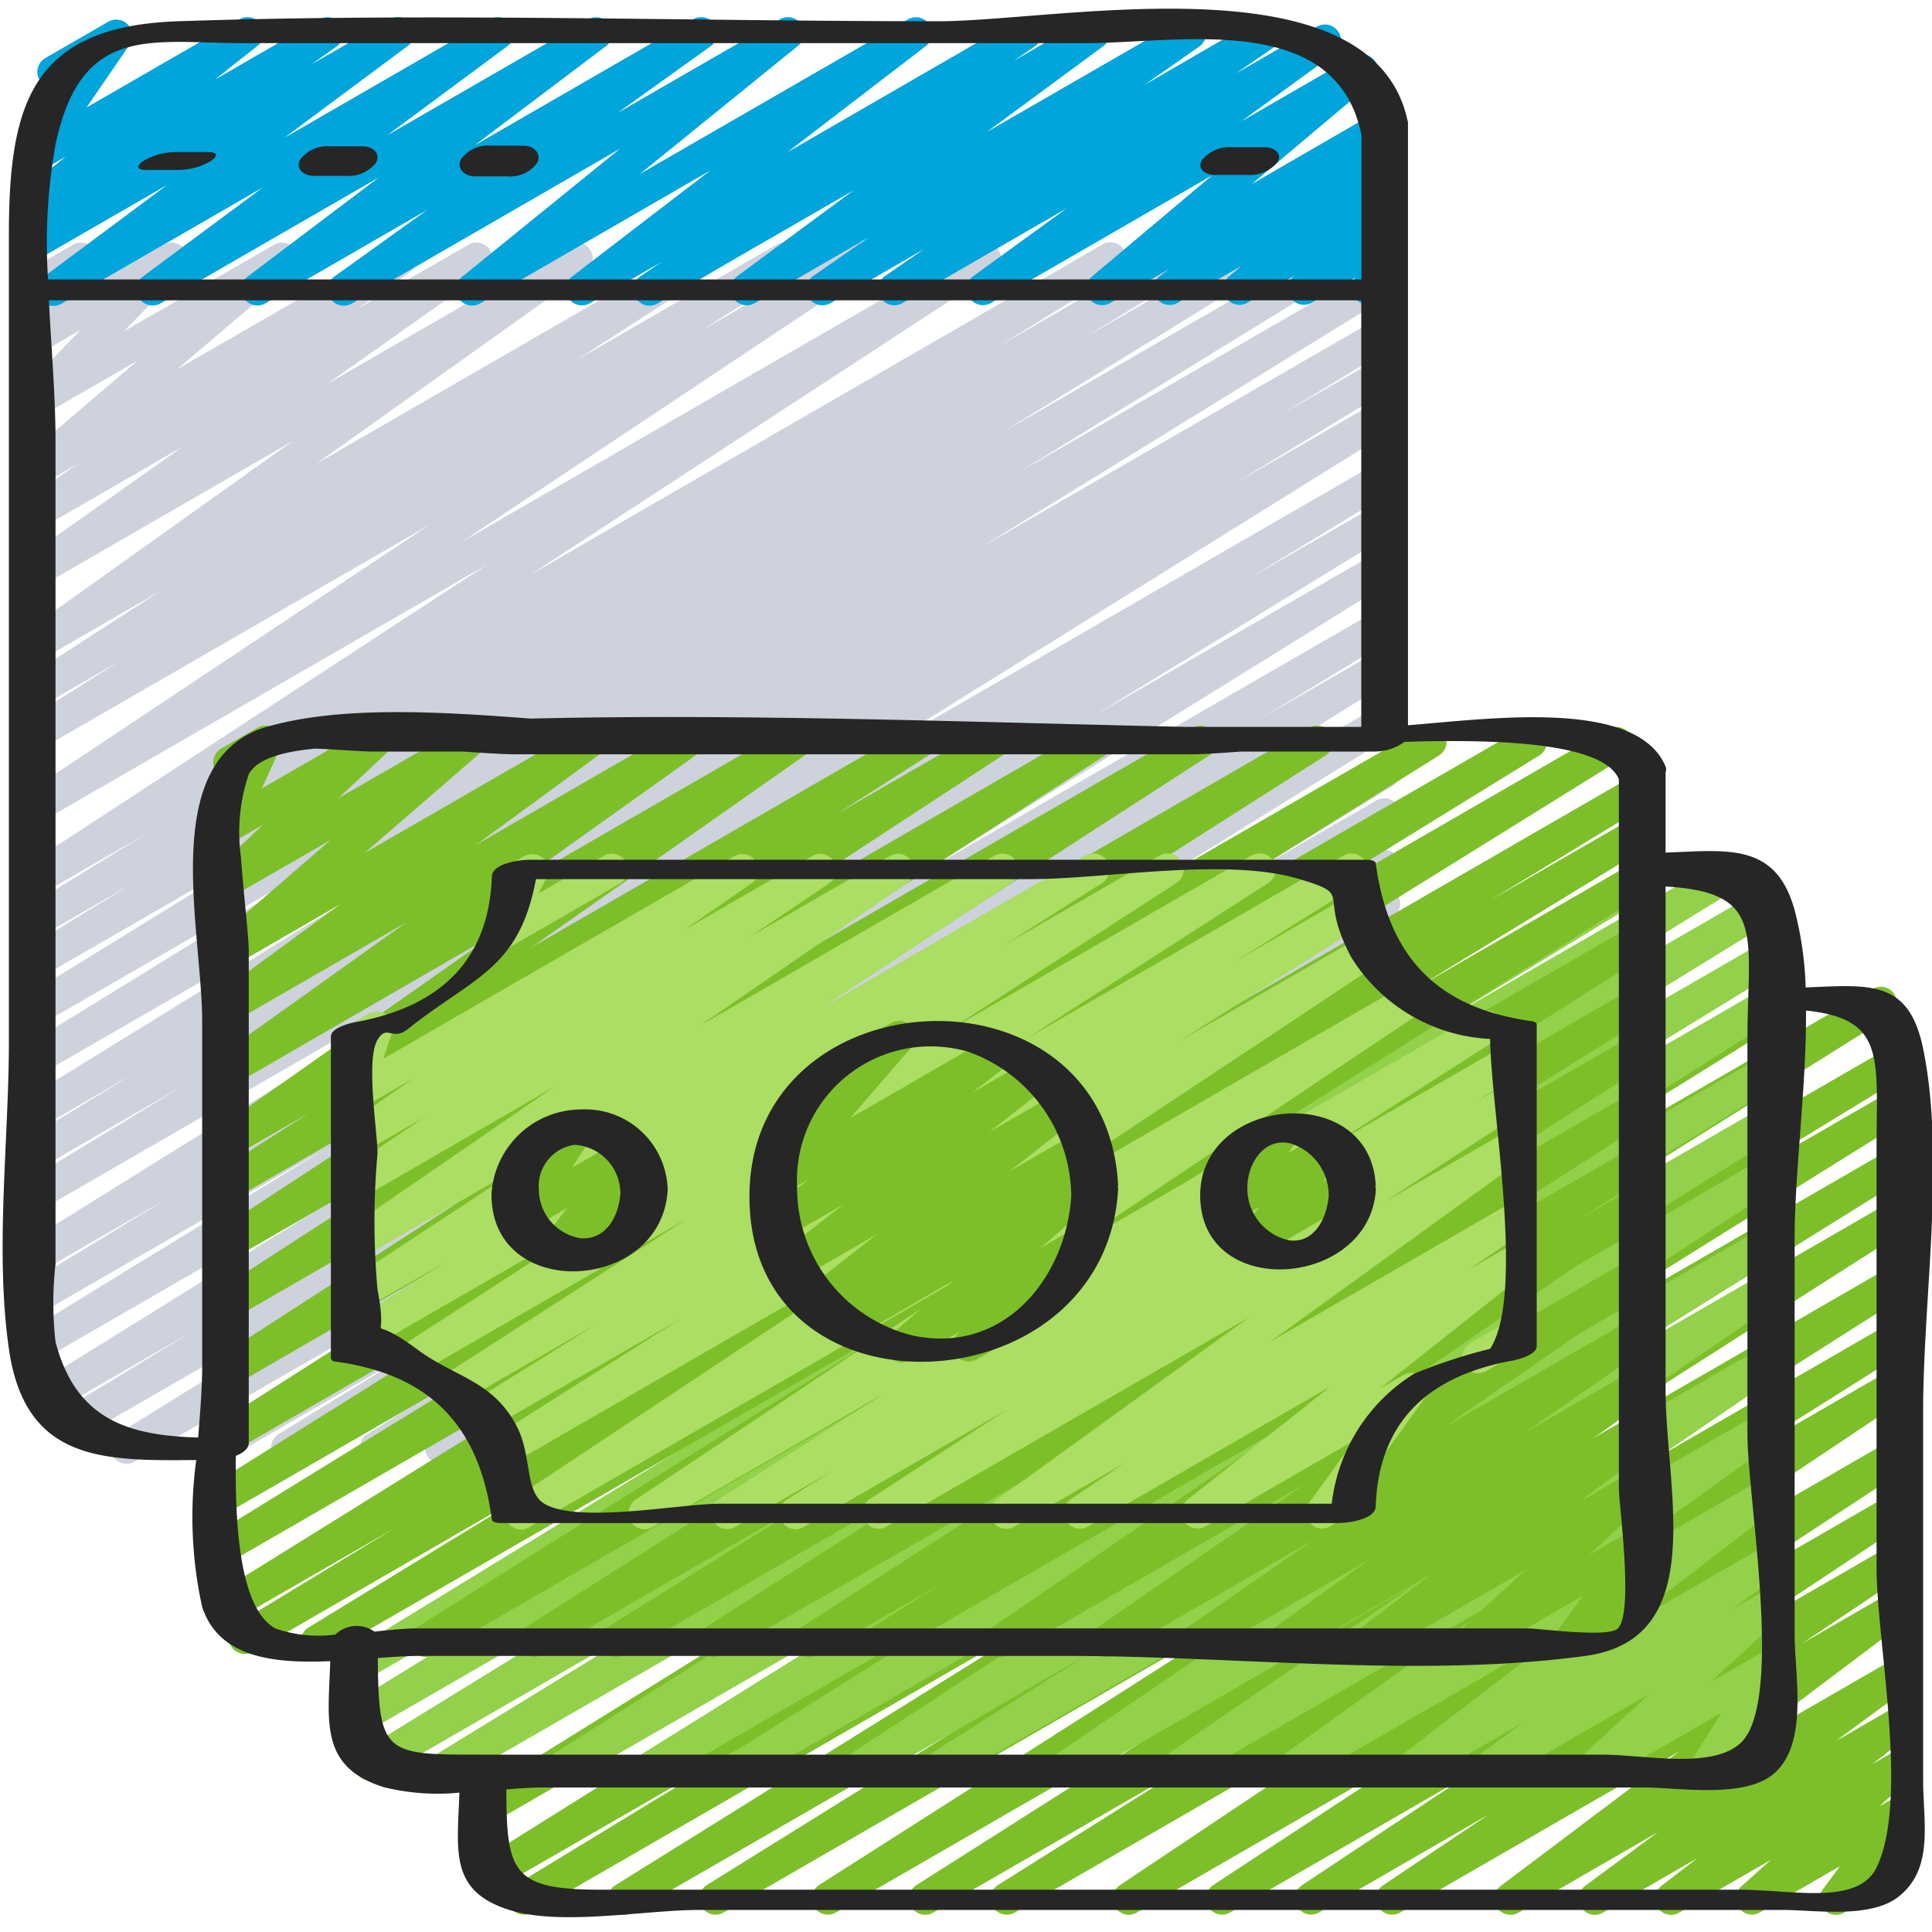 <svg id="Icons" viewBox="0 0 60 60" xmlns="http://www.w3.org/2000/svg"><path d="m19.379 59.471a.5.5 0 0 1 -.265-.925l14.15-8.811-16.746 9.665a.5.5 0 0 1 -.511-.859l6.943-4.232-7.6 4.385a.5.5 0 0 1 -.516-.856l19.711-12.338-19.274 11.126a.5.5 0 0 1 -.513-.857l27.079-16.831-.007-.011a.5.5 0 0 1 .183-.683l13.246-7.644a.5.5 0 0 1 .513.857l-14.336 8.91 16.729-9.658a.5.5 0 0 1 .516.856l-19.708 12.34 19.747-11.4a.5.5 0 0 1 .51.859l-6.948 4.236 6.438-3.717a.5.5 0 0 1 .514.857l-14.156 8.817 13.642-7.876a.5.5 0 0 1 .513.857l-10.816 6.727 10.3-5.949a.5.5 0 0 1 .518.855l-14.185 9.05 13.671-7.893a.5.5 0 0 1 .518.855l-10.275 6.526 9.757-5.633a.5.5 0 0 1 .516.856l-5.8 3.656 5.287-3.052a.5.5 0 0 1 .528.849l-11.32 7.571 10.792-6.23a.5.5 0 0 1 .524.85l-6.509 4.275 5.982-3.451a.5.5 0 0 1 .526.849l-5.047 3.351 4.519-2.609a.5.5 0 0 1 .528.848l-3.281 2.2 2.753-1.589a.5.5 0 0 1 .55.832l-5.532 4.169 4.982-2.876a.5.5 0 0 1 .547.835l-2.256 1.662 1.711-.987a.5.5 0 0 1 .555.829l-1.134.874.579-.334a.5.5 0 0 1 .583.806l-.941.838.358-.206a.5.5 0 0 1 .652.729l-.548.741a.5.5 0 0 1 .4.911l-1.959 1.127a.5.5 0 0 1 -.653-.729l.529-.716-2.5 1.445a.5.5 0 0 1 -.583-.8l.941-.842-2.853 1.642a.5.5 0 0 1 -.665-.154.5.5 0 0 1 .11-.675l1.13-.87-2.946 1.7a.5.5 0 0 1 -.547-.835l2.256-1.666-4.328 2.5a.5.5 0 0 1 -.551-.832l5.535-4.168-8.665 5a.5.5 0 0 1 -.529-.847l3.281-2.2-5.276 3.047a.5.5 0 0 1 -.526-.848l5.047-3.352-7.282 4.2a.5.5 0 0 1 -.524-.85l6.511-4.277-8.878 5.127a.5.5 0 0 1 -.528-.848l11.32-7.572-14.587 8.42a.5.5 0 0 1 -.517-.855l5.812-3.656-7.824 4.511a.5.5 0 0 1 -.519-.854l10.279-6.528-12.789 7.382a.5.5 0 0 1 -.518-.854l14.188-9.046-17.155 9.9a.5.5 0 0 1 -.514-.857l10.815-6.725-13.134 7.582a.5.5 0 0 1 -.25.071z" fill="#7dbf29"/><path d="m6.636 45.471a.5.5 0 0 1 -.264-.925l9.766-6.063-11.959 6.905a.5.5 0 0 1 -.514-.858l12.892-8.011-14.167 8.181a.5.5 0 0 1 -.51-.859l4.02-2.448-4.226 2.437a.5.5 0 0 1 -.514-.857l14.925-9.264-14.805 8.547a.5.5 0 0 1 -.51-.86l9.225-5.652-8.716 5.032a.5.5 0 0 1 -.509-.859l4.433-2.7-3.924 2.268a.5.5 0 0 1 -.514-.857l16.642-10.367-16.129 9.311a.5.5 0 0 1 -.509-.859l4.937-3.005-4.428 2.556a.5.5 0 0 1 -.509-.864l3.443-2.09-2.934 1.696a.5.5 0 0 1 -.512-.859l12.59-7.767-12.079 6.974a.5.5 0 0 1 -.511-.859l10.091-6.21-9.58 5.53a.5.5 0 0 1 -.512-.858l8.087-4.981-7.576 4.373a.5.5 0 0 1 -.511-.86l3.311-2.029-2.8 1.616a.5.5 0 0 1 -.512-.858l3.742-2.306-3.23 1.864a.5.5 0 0 1 -.523-.851l14.4-9.406-13.878 8.009a.5.5 0 0 1 -.527-.848l12.6-8.388-12.073 6.969a.5.5 0 0 1 -.517-.855l2.931-1.858-2.415 1.393a.5.5 0 0 1 -.521-.852l4.235-2.739-3.714 2.143a.5.5 0 0 1 -.54-.84l8.371-5.965-7.832 4.521a.5.5 0 0 1 -.539-.841l4.943-3.5-4.4 2.541a.5.5 0 0 1 -.535-.843l1.658-1.15-1.124.648a.5.5 0 0 1 -.576-.813l3.587-3.06-3.013 1.74a.5.5 0 0 1 -.609-.781l1.844-1.909-1.236.713a.5.5 0 0 1 -.678-.689l.634-1.065a.5.5 0 0 1 -.329-.237.5.5 0 0 1 .183-.684l1.18-.679a.5.5 0 0 1 .678.69l-.5.838 2.647-1.528a.5.5 0 0 1 .609.78l-1.843 1.906 4.66-2.686a.5.5 0 0 1 .574.813l-3.588 3.056 6.711-3.869a.5.5 0 0 1 .535.843l-1.665 1.157 3.467-2a.5.5 0 0 1 .539.841l-4.938 3.489 7.511-4.336a.5.5 0 0 1 .54.84l-8.373 5.966 11.793-6.807a.5.5 0 0 1 .522.852l-4.242 2.742 6.225-3.594a.5.5 0 0 1 .517.854l-2.92 1.853 4.694-2.71a.5.5 0 0 1 .527.848l-12.595 8.388 16-9.235a.5.5 0 0 1 .523.851l-14.396 9.405 17.765-10.257a.5.5 0 0 1 .513.858l-3.763 2.319 5.5-3.177a.5.5 0 0 1 .512.859l-3.3 2.025 5-2.885a.5.5 0 0 1 .513.858l-8.092 4.985 10.117-5.843a.5.5 0 0 1 .512.858l-10.077 6.2 10.856-6.266a.5.5 0 0 1 .513.858l-12.6 7.773 12.277-7.087a.5.5 0 0 1 .509.86l-3.46 2.1 2.952-1.7a.5.5 0 0 1 .509.859l-4.941 3.006 4.434-2.56a.5.5 0 0 1 .514.858l-16.629 10.359 16.116-9.307a.5.5 0 0 1 .509.86l-4.45 2.707 3.942-2.276a.5.5 0 0 1 .51.86l-9.236 5.662 8.73-5.04a.5.5 0 0 1 .513.857l-14.926 9.263 14.412-8.319a.5.5 0 0 1 .509.859l-4.026 2.451 3.517-2.03a.5.5 0 0 1 .514.857l-12.884 8.007 12.372-7.142a.5.5 0 0 1 .514.857l-9.752 6.054 9.239-5.334a.5.5 0 0 1 .512.858l-4.093 2.521 3.582-2.068a.5.5 0 0 1 .516.857l-8.623 5.417 8.109-4.682a.5.5 0 0 1 .513.858l-.5.31a.5.5 0 0 1 .51.859l-8.516 5.468 8-4.616a.5.5 0 0 1 .524.851l-8.248 5.394 7.721-4.458a.5.5 0 0 1 .527.85l-6.883 4.569 6.357-3.67a.5.5 0 0 1 .534.844l-6.786 4.694 6.254-3.61a.5.5 0 0 1 .536.843l-4.492 3.142 3.957-2.284a.5.5 0 0 1 .54.84l-2.748 1.96 2.209-1.275a.5.5 0 0 1 .551.832l-2.132 1.609 1.583-.914a.5.5 0 0 1 .584.8l-1.981 1.774 1.4-.807a.5.5 0 0 1 .6.08.5.5 0 0 1 .077.606l-.926 1.585.25-.144a.5.5 0 0 1 .5.866l-1.89 1.09a.5.5 0 0 1 -.681-.685l.929-1.583-3.931 2.266a.5.5 0 0 1 -.584-.8l1.98-1.775-4.467 2.575a.5.5 0 0 1 -.55-.832l2.131-1.608-4.226 2.44a.5.5 0 0 1 -.54-.839l2.75-1.959-4.849 2.8a.5.5 0 0 1 -.536-.842l4.489-3.141-6.9 3.984a.5.5 0 0 1 -.534-.843l6.786-4.695-9.594 5.535a.5.5 0 0 1 -.526-.849l6.887-4.573-9.394 5.422a.5.5 0 0 1 -.523-.85l8.24-5.393-10.812 6.243a.5.5 0 0 1 -.52-.853l8.52-5.471-10.955 6.324a.5.5 0 0 1 -.513-.858l.485-.3-2.005 1.158a.5.5 0 0 1 -.516-.856l8.621-5.416-10.864 6.272a.5.5 0 0 1 -.512-.858l4.092-2.521-5.852 3.379a.5.5 0 0 1 -.25.071z" fill="#ced2dc"/><path d="m1.655 9.5a.5.5 0 0 1 -.3-.9l3.832-2.854-3.907 2.254a.5.5 0 0 1 -.541-.839l.793-.561-.253.145a.5.5 0 0 1 -.56-.824l1.327-1.058-.767.443a.5.5 0 0 1 -.662-.716l1.335-1.946-.024.013a.5.5 0 1 1 -.5-.865l1.933-1.116a.5.5 0 0 1 .662.716l-1.335 1.946 4.748-2.738a.5.5 0 0 1 .564.822l-1.332 1.054 3.253-1.876a.5.5 0 0 1 .541.839l-.792.561 2.435-1.4a.5.5 0 0 1 .549.834l-3.83 2.85 6.386-3.684a.5.5 0 0 1 .548.834l-3.741 2.773 6.254-3.607a.5.5 0 0 1 .551.831l-4.088 3.086 6.79-3.917a.5.5 0 0 1 .542.839l-2.886 2.068 5.041-2.907a.5.5 0 0 1 .565.821l-4.909 3.979 8.323-4.8a.5.5 0 0 1 .554.829l-4.3 3.3 7.146-4.129a.5.5 0 0 1 .532.845l-.653.445 2.236-1.29a.5.5 0 0 1 .547.835l-3.616 2.665 6.069-3.5a.5.5 0 0 1 .536.842l-1.718 1.2 3.531-2.042a.5.5 0 0 1 .535.844l-1.226.844 2.527-1.461a.5.5 0 0 1 .544.837l-2.9 2.109 3.5-2.022a.5.5 0 0 1 .572.815l-3.739 3.149 3.83-2.215a.5.5 0 0 1 .552.831l-.41.311a.5.5 0 0 1 .453.864l-.449.385a.5.5 0 0 1 .492.829l-.3.309a.5.5 0 0 1 .417.659l-.194.571a.488.488 0 0 1 .161.17.5.5 0 0 1 -.183.682l-.5.288a.5.5 0 0 1 -.723-.594l.061-.18-1.34.775a.5.5 0 0 1 -.61-.779l.053-.055-1.449.836a.5.5 0 0 1 -.575-.812l.386-.33-1.982 1.147a.5.5 0 0 1 -.551-.831l.3-.225-1.837 1.058a.5.5 0 0 1 -.573-.815l3.74-3.15-6.872 3.967a.5.5 0 0 1 -.544-.837l2.907-2.111-5.112 2.95a.5.5 0 0 1 -.672-.166.5.5 0 0 1 .138-.679l1.217-.838-2.918 1.685a.5.5 0 0 1 -.536-.843l1.717-1.194-3.534 2.039a.5.5 0 0 1 -.546-.835l3.616-2.67-6.073 3.507a.5.5 0 0 1 -.533-.846l.65-.442-2.236 1.29a.5.5 0 0 1 -.553-.829l4.3-3.3-7.152 4.131a.5.5 0 0 1 -.565-.821l4.909-3.983-8.326 4.807a.5.5 0 0 1 -.542-.839l2.885-2.07-5.042 2.911a.5.5 0 0 1 -.552-.828l4.09-3.091-6.797 3.921a.5.5 0 0 1 -.548-.83l3.742-2.78-6.259 3.613a.491.491 0 0 1 -.25.067z" fill="#00a5dc"/><path d="m20.081 55.471a.5.5 0 0 1 -.265-.925l9.484-5.907-11.715 6.761a.5.5 0 0 1 -.518-.855l16.857-10.665-19.96 11.52a.5.5 0 0 1 -.511-.859l8.313-5.091-10.031 5.794a.5.5 0 0 1 -.511-.858l13.151-8.094-13.1 7.562a.5.5 0 0 1 -.509-.854l12.574-7.743-12.07 6.968a.5.5 0 0 1 -.511-.86l27.029-16.53a.5.5 0 0 1 .225-.591l13.246-7.644a.5.5 0 0 1 .511.859l-6.762 4.135 8.653-4.994a.5.5 0 0 1 .512.858l-12.542 7.716 13.089-7.557a.5.5 0 0 1 .511.859l-13.155 8.1 12.644-7.3a.5.5 0 0 1 .51.86l-8.345 5.11 7.835-4.526a.5.5 0 0 1 .517.855l-16.849 10.663 16.332-9.428a.5.5 0 0 1 .514.857l-9.487 5.908 8.974-5.18a.5.5 0 0 1 .515.856l-8.858 5.554 8.343-4.817a.5.5 0 0 1 .523.852l-13.151 8.587 12.628-7.29a.5.5 0 0 1 .517.855l-5.024 3.178 4.507-2.6a.5.5 0 0 1 .531.846l-10.82 7.364 10.289-5.94a.5.5 0 0 1 .532.845l-7.813 5.35 7.281-4.2a.5.5 0 0 1 .542.839l-6.724 4.826 6.182-3.569a.5.5 0 0 1 .554.829l-5.164 3.962 4.61-2.661a.5.5 0 0 1 .546.836l-1.474 1.081.928-.536a.5.5 0 0 1 .587.8l-2.185 1.995 1.6-.922a.5.5 0 0 1 .61.086.5.5 0 0 1 .063.615l-.955 1.508.282-.162a.5.5 0 0 1 .5.866l-2.039 1.172a.5.5 0 0 1 -.673-.7l.954-1.508-3.826 2.208a.5.5 0 0 1 -.587-.8l2.184-2-4.845 2.8a.5.5 0 0 1 -.546-.836l1.467-1.076-3.312 1.912a.5.5 0 0 1 -.555-.829l5.166-3.963-8.3 4.792a.5.5 0 0 1 -.542-.839l6.727-4.83-9.822 5.669a.5.5 0 0 1 -.532-.844l7.811-5.35-10.729 6.194a.5.5 0 0 1 -.532-.845l10.823-7.366-14.223 8.211a.5.5 0 0 1 -.518-.855l5.026-3.174-6.988 4.029a.5.5 0 0 1 -.523-.851l13.149-8.586-16.346 9.437a.5.5 0 0 1 -.516-.856l8.861-5.556-11.106 6.412a.5.5 0 0 1 -.25.071z" fill="#92d149"/><path d="m9.842 51.471a.5.5 0 0 1 -.261-.927l7.194-4.4-8.922 5.156a.5.5 0 0 1 -.51-.86l4.913-2.984-4.976 2.869a.5.5 0 0 1 -.513-.857l16.82-10.449-16.307 9.415a.5.5 0 0 1 -.512-.859l10.824-6.67-10.312 5.953a.5.5 0 0 1 -.515-.858l13.427-8.4-12.912 7.458a.5.5 0 0 1 -.518-.855l14.663-9.346-14.146 8.166a.5.5 0 0 1 -.521-.852l13.531-8.745-13.01 7.511a.5.5 0 0 1 -.521-.853l10.335-6.684-9.814 5.668a.5.5 0 0 1 -.523-.85l8.868-5.8-8.345 4.813a.5.5 0 0 1 -.519-.853l2.84-1.814-2.321 1.336a.5.5 0 0 1 -.537-.841l8.518-5.988-7.981 4.61a.5.5 0 0 1 -.541-.84l5.886-4.2-5.345 3.083a.5.5 0 0 1 -.545-.836l3.832-2.805-3.287 1.9a.5.5 0 0 1 -.577-.81l3.563-3.085-2.986 1.72a.5.5 0 0 1 -.592-.8l1.482-1.395-.89.514a.5.5 0 0 1 -.7-.64l.6-1.311a.513.513 0 0 1 -.489-.247.5.5 0 0 1 .182-.683l1.122-.646a.5.5 0 0 1 .705.639l-.567 1.246 3.268-1.885a.5.5 0 0 1 .593.8l-1.485 1.39 3.8-2.192a.5.5 0 0 1 .577.81l-3.561 3.083 6.744-3.891a.5.5 0 0 1 .545.836l-3.834 2.805 6.309-3.641a.5.5 0 0 1 .541.84l-5.889 4.2 8.739-5.04a.5.5 0 0 1 .537.841l-8.516 5.984 11.826-6.825a.5.5 0 0 1 .52.853l-2.835 1.813 4.617-2.666a.5.5 0 0 1 .523.85l-8.877 5.81 11.538-6.66a.5.5 0 0 1 .521.852l-10.333 6.676 13.047-7.528a.5.5 0 0 1 .521.852l-13.529 8.74 16.622-9.592a.5.5 0 0 1 .519.854l-14.659 9.34 17.664-10.194a.5.5 0 0 1 .515.856l-13.429 8.4 16.029-9.256a.5.5 0 0 1 .512.858l-10.812 6.661 12.939-7.471a.5.5 0 0 1 .514.858l-16.821 10.45 17.088-9.865a.5.5 0 0 1 .509.86l-4.933 3 4.424-2.553a.5.5 0 0 1 .51.859l-7.2 4.4 6.687-3.86a.5.5 0 0 1 .515.855l-15.268 9.6 14.756-8.522a.5.5 0 0 1 .517.855l-14.024 8.893 13.508-7.8a.5.5 0 0 1 .514.856l-6.8 4.241 6.288-3.63a.5.5 0 0 1 .517.855l-9.925 6.336 9.406-5.43a.5.5 0 0 1 .52.854l-8.459 5.445 7.939-4.583a.5.5 0 0 1 .516.856l-2.194 1.385 1.678-.968a.5.5 0 0 1 .533.844l-9.249 6.342 8.716-5.032a.5.5 0 0 1 .534.844l-6.473 4.472 5.939-3.428a.5.5 0 0 1 .535.843l-3.956 2.746 3.42-1.974a.5.5 0 0 1 .542.839l-2.938 2.109 2.4-1.383a.5.5 0 0 1 .552.83l-2.207 1.684 1.655-.955a.5.5 0 0 1 .59.8l-1.977 1.824 1.384-.8a.5.5 0 0 1 .653.728l-.82 1.12.167-.1a.5.5 0 0 1 .5.865l-2.221 1.287a.5.5 0 0 1 -.653-.728l.82-1.12-3.2 1.848a.5.5 0 0 1 -.59-.8l1.974-1.824-4.551 2.624a.5.5 0 0 1 -.553-.83l2.2-1.681-4.347 2.511a.5.5 0 0 1 -.542-.839l2.939-2.11-5.109 2.949a.5.5 0 0 1 -.535-.843l3.952-2.743-6.212 3.586a.5.5 0 0 1 -.534-.843l6.476-4.475-9.213 5.318a.5.5 0 0 1 -.533-.844l9.247-6.34-12.444 7.184a.5.5 0 0 1 -.517-.855l2.205-1.393-3.893 2.248a.5.5 0 0 1 -.521-.853l8.457-5.445-10.908 6.298a.5.5 0 0 1 -.519-.854l9.93-6.34-12.462 7.194a.5.5 0 0 1 -.514-.856l6.79-4.234-8.817 5.09a.5.5 0 0 1 -.517-.854l14.027-8.895-16.886 9.749a.5.5 0 0 1 -.515-.855l15.268-9.595-18.108 10.45a.5.5 0 0 1 -.25.071z" fill="#7dbf29"/><path d="m45.906 42.647a.5.5 0 0 1 -.25-.932l1.088-.628a.5.5 0 1 1 .5.865l-1.088.628a.494.494 0 0 1 -.25.067z" fill="#abde62"/><path d="m16.187 47.5a.5.5 0 0 1 -.276-.917l13.1-8.692-13.171 7.6a.5.5 0 0 1 -.518-.855l5.792-3.665-5.9 3.4a.5.5 0 0 1 -.516-.856l3.864-2.415-4.2 2.424a.5.5 0 0 1 -.52-.854l7.514-4.834-8.436 4.864a.5.5 0 0 1 -.522-.852l7.043-4.558-8.162 4.71a.5.5 0 0 1 -.518-.855l3.007-1.91-2.493 1.439a.5.5 0 0 1 -.525-.851l5.841-3.844-5.32 3.071a.5.5 0 0 1 -.533-.845l6.446-4.435-5.917 3.42a.5.5 0 0 1 -.53-.847l2.456-1.655-1.929 1.112a.5.5 0 0 1 -.535-.844l2.1-1.458-1.573.907a.5.5 0 0 1 -.724-.592l.34-1.015a.493.493 0 0 1 -.3-.233.5.5 0 0 1 .183-.682l.694-.4a.5.5 0 0 1 .724.592l-.27.806 10.9-6.291a.5.5 0 0 1 .535.844l-2.094 1.451 3.981-2.3a.5.5 0 0 1 .529.848l-2.463 1.658 4.345-2.508a.5.5 0 0 1 .533.845l-6.445 4.434 9.149-5.282a.5.5 0 0 1 .525.851l-5.841 3.844 8.138-4.7a.5.5 0 0 1 .519.855l-3 1.906 4.786-2.758a.5.5 0 0 1 .522.853l-7.05 4.562 9.384-5.418a.5.5 0 0 1 .521.854l-7.5 4.826 9.843-5.683a.5.5 0 0 1 .515.857l-3.858 2.42 3.543-2.049a.5.5 0 0 1 .518.855l-5.809 3.676 5.782-3.331a.5.5 0 0 1 .527.85l-13.1 8.689 13.849-8a.5.5 0 0 1 .529.848l-11.427 7.655 13.145-7.589a.5.5 0 0 1 .519.854l-5.148 3.293 5.418-3.128a.5.5 0 0 1 .517.855l-1.408.891.894-.516a.5.5 0 0 1 .523.852l-4.278 2.79 3.758-2.17a.5.5 0 0 1 .543.838l-7.826 5.659 7.289-4.208a.5.5 0 0 1 .53.847l-1.656 1.12 1.129-.652a.5.5 0 0 1 .561.825l-4.45 3.524.739-.427a.5.5 0 0 1 .655.726l-1.851 2.557a.518.518 0 0 1 .128.146.5.5 0 0 1 -.184.684l-1.026.587a.5.5 0 0 1 -.656-.726l1.406-1.941-4.626 2.67a.5.5 0 0 1 -.561-.824l4.449-3.523-7.537 4.351a.5.5 0 0 1 -.53-.847l1.661-1.121-3.416 1.974a.5.5 0 0 1 -.543-.838l7.826-5.659-11.261 6.5a.5.5 0 0 1 -.522-.851l4.28-2.791-6.313 3.645a.5.5 0 0 1 -.518-.856l1.394-.88-3.014 1.739a.5.5 0 0 1 -.519-.854l5.159-3.3-7.2 4.157a.5.5 0 0 1 -.529-.848l11.43-7.655-14.733 8.506a.494.494 0 0 1 -.25.072z" fill="#abde62"/><path d="m15.559 29.5a.5.5 0 0 1 -.45-.72l.525-1.069a.5.5 0 0 1 .091-.8l.551-.319a.5.5 0 0 1 .7.652l-.247.5 2-1.155a.5.5 0 1 1 .5.865l-3.422 1.977a.512.512 0 0 1 -.248.069z" fill="#abde62"/><path d="m28.019 42.313a.5.5 0 0 1 -.328-.878l1.939-1.679-3.109 1.8a.5.5 0 0 1 -.548-.834l.484-.36-.779.45a.5.5 0 0 1 -.558-.827l2.118-1.657-2.354 1.359a.5.5 0 0 1 -.557-.828l1.873-1.459-1.764 1.018a.5.5 0 0 1 -.557-.827l1.248-.972-.791.456a.5.5 0 0 1 -.628-.759l1.9-2.2a.5.5 0 0 1 -.477-.878l2.545-1.468a.5.5 0 0 1 .628.759l-1.9 2.194 4.475-2.583a.5.5 0 0 1 .557.827l-1.247.97 1.824-1.051a.5.5 0 0 1 .556.827l-1.869 1.459 2.2-1.272a.5.5 0 0 1 .558.827l-2.118 1.657 2.15-1.241a.5.5 0 0 1 .548.834l-.482.358.117-.067a.5.5 0 0 1 .577.81l-1.937 1.678 1.164-.672a.5.5 0 0 1 .584.8l-1.15 1.032a.493.493 0 0 1 .141.156.5.5 0 0 1 -.183.683l-2.545 1.469a.5.5 0 0 1 -.584-.8l.091-.081-1.562.9a.5.5 0 0 1 -.25.07z" fill="#7dbf29"/><path d="m17.28 39.277a.5.5 0 0 1 -.4-.8l.735-.966-1.139.658a.5.5 0 0 1 -.671-.7l.639-1a.5.5 0 0 1 -.374-.917l1.64-.952a.494.494 0 0 1 .611.088.5.5 0 0 1 .06.616l-.618.962 1.514-.875a.5.5 0 0 1 .648.736l-.737.966.46-.265a.5.5 0 1 1 .5.865l-2.618 1.517a.489.489 0 0 1 -.25.067z" fill="#7dbf29"/><path d="m38.865 39.061a.5.5 0 0 1 -.383-.822l.638-.76-.717.414a.5.5 0 0 1 -.65-.732l.508-.682a.5.5 0 0 1 -.188-.928l1.637-.951a.5.5 0 0 1 .65.732l-.355.476 1.07-.617a.5.5 0 0 1 .633.754l-.638.761.6-.345a.5.5 0 1 1 .5.865l-3.053 1.762a.49.49 0 0 1 -.252.073z" fill="#7dbf29"/><g fill="#262626"><path d="m15.276 47.194c.011.087.207.106.255.106h26c.307 0 1.14-.095 1.193-.494q.117-3.751 4.143-4.532c.191-.026.857-.177.857-.468v-10c0-.039-.047-.063-.11-.079-.01 0-.007-.009-.02-.011-3.019-.406-4.486-2.059-4.87-4.91-.011-.087-.207-.106-.255-.106h-26c-.307 0-1.14.1-1.193.494q-.117 3.75-4.143 4.532c-.191.026-.857.177-.857.468v10a.155.155 0 0 0 .13.09c3.019.406 4.486 2.059 4.87 4.91zm-3.552-14.9c.3-.505.45.055.94-.335 2.033-1.619 3.458-1.845 3.98-4.657h15.35c2.369 0 6.075-.691 8.365 0 1.732.523.529.384 1.6 2.417a5.374 5.374 0 0 0 4.319 2.546c.021 2.2 1.095 7.927 0 9.624a16.6 16.6 0 0 0 -2.355.77 5.5 5.5 0 0 0 -2.565 4.041h-19.02c-1.2 0-4.386.626-5.432 0-.621-.373-.379-1.5-.864-2.417-.746-1.416-1.914-1.508-3.075-2.37-1.761-1.308-.847.159-1.243-1.861a23.782 23.782 0 0 1 0-4.236c0-.64-.372-2.906 0-3.524z"/><path d="m56.077 30.665a10.792 10.792 0 0 0 -.345-2.408c-.586-2.1-2.079-1.849-4.006-1.779v-2.494a.234.234 0 0 0 0-.178c-.884-2.127-5.466-1.483-8-1.282v-18.718c-1.042-5.169-10.859-3.146-14.582-3.146-7.854 0-15.759-.266-23.609 0-4.553.154-5.259 2.564-5.259 6.632v25.05c0 3.067-.437 6.5 0 9.547.505 3.529 2.972 3.476 5.819 3.454a13.062 13.062 0 0 0 .179 4.545c.511 1.6 2.234 1.778 3.983 1.7-.062 1.874-.346 3.288 1.673 3.917a6.967 6.967 0 0 0 2.337.167c-.057 1.786-.332 3.05 1.551 3.643 1.6.506 4.215 0 5.884 0h33.665c.983 0 2.721.282 3.6-.416 1.1-.876.758-2.289.758-3.619v-11.473c0-3.49.7-7.812 0-11.237-.443-2.176-1.692-1.977-3.648-1.905zm-54.353-26.179c.804-3.769 2.966-3.146 5.848-3.146h26.128c2.919 0 7.8-1.029 8.581 2.854v4.485h-40.789a17.478 17.478 0 0 1 .232-4.193zm0 37.183a10.636 10.636 0 0 1 0-2.406v-25.6c0-1.331-.129-2.833-.206-4.337h40.758v13.248h-5.476c-6.754-.148-13.581-.415-20.325-.258-2.867-.219-5.915-.4-8.192.258a2.719 2.719 0 0 0 -1.552 1.118c-.016.023-.031.048-.046.072-1.268 1.991-.406 5.72-.406 7.968v10.708c0 .641-.06 1.4-.125 2.205-2.054-.067-3.784-.477-4.43-2.976zm6.83 8.905c-1.038-.568-1.268-2.871-1.229-5.362.217-.086.4-.218.4-.406v-6.353-.042-8.627-.027-.213c0-.5-.156-1.705-.241-2.915a5.639 5.639 0 0 1 .243-2.591c.264-.472 1.061-.7 2.072-.789.69.026 1.382.091 1.8.091h2.775c.679.047 1.272.086 1.678.086h20.964c.307 0 .853-.036 1.529-.086h4.155a1.576 1.576 0 0 0 .916-.3c3.112-.1 6.2.058 6.659 1.157v22.003c0 .544.468 3.86-.028 4.371-.288.3-2.437 0-2.807 0h-34.535c-.3 0-.763.047-1.278.1a.952.952 0 0 0 -1.215.093 4.071 4.071 0 0 1 -1.858-.19zm3.18.918c.461-.035.9-.066 1.289-.066h20.169c5.165 0 10.912.694 16.044 0 3.873-.524 2.49-5.175 2.49-8.253v-15.642c3.145.177 2.542 1.526 2.542 4.782v12.211c0 1.928 1.018 7.6 0 9.339-.694 1.185-3.093.629-4.507.629h-34.852c-2.941 0-3.16-.002-3.175-3zm46.542 6.508c-.582 1.188-2.621.686-4.278.686h-35.365c-2.743 0-2.9-.564-2.908-3.114.419-.034.816-.06 1.168-.06h34.2c1.041 0 3.1.36 4.011-.443 1.069-.939.63-3.057.63-4.3v-12.317c0-2.059.369-4.68.353-7.07 2.488.268 2.191 1.446 2.191 4.327v12.947c-.002 2.316 1.022 7.249-.002 9.344z"/><path d="m34.725 36.913c0-.022-.012-.034-.014-.054s.014-.034.013-.053c-.382-7.1-11.43-6.593-11.449.335-.02 7.189 11.082 6.609 11.45-.228zm-4.664-4.252a4.8 4.8 0 0 1 3.208 4.48c-.162 2.542-2.083 4.922-4.9 4.34a4.717 4.717 0 0 1 -3.614-4.622 4.154 4.154 0 0 1 5.306-4.198z"/><path d="m20.735 36.949a2.559 2.559 0 0 0 -2.675-2.494 2.8 2.8 0 0 0 -2.795 2.6c-.057 3.385 5.296 3.119 5.47-.106zm-2.889-1.395a1.508 1.508 0 0 1 1.419 1.5c-.037.688-.43 1.463-1.236 1.4a1.537 1.537 0 0 1 -1.294-1.5 1.292 1.292 0 0 1 1.111-1.4z"/><path d="m42.729 36.926c0-.027-.013-.044-.017-.068a.325.325 0 0 0 .012-.052c-.175-3.254-5.463-2.773-5.451.328.014 3.29 5.291 2.866 5.456-.208zm-2.653-1.416a1.687 1.687 0 0 1 1.189 1.62c-.054.668-.419 1.482-1.216 1.392a1.645 1.645 0 0 1 -1.311-1.656c.005-.729.519-1.551 1.338-1.356z"/><path d="m37.724 5.432h1a1.117 1.117 0 0 0 .954-.4c.159-.291-.136-.46-.4-.46h-1a1.117 1.117 0 0 0 -.954.4c-.161.291.134.46.4.46z"/><path d="m4.525 5.277h1a1.992 1.992 0 0 0 1.025-.277c.213-.138.219-.279-.075-.279h-1a1.992 1.992 0 0 0 -1.025.279c-.213.136-.219.277.075.277z"/><path d="m9.731 5.46h1a1.067 1.067 0 0 0 .951-.416c.152-.295-.13-.5-.413-.5h-1a1.067 1.067 0 0 0 -.951.416c-.152.291.13.5.413.5z"/><path d="m14.736 5.477h1a1.042 1.042 0 0 0 .949-.423c.146-.3-.127-.531-.421-.531h-1a1.042 1.042 0 0 0 -.949.423c-.146.297.127.531.421.531z"/></g></svg>